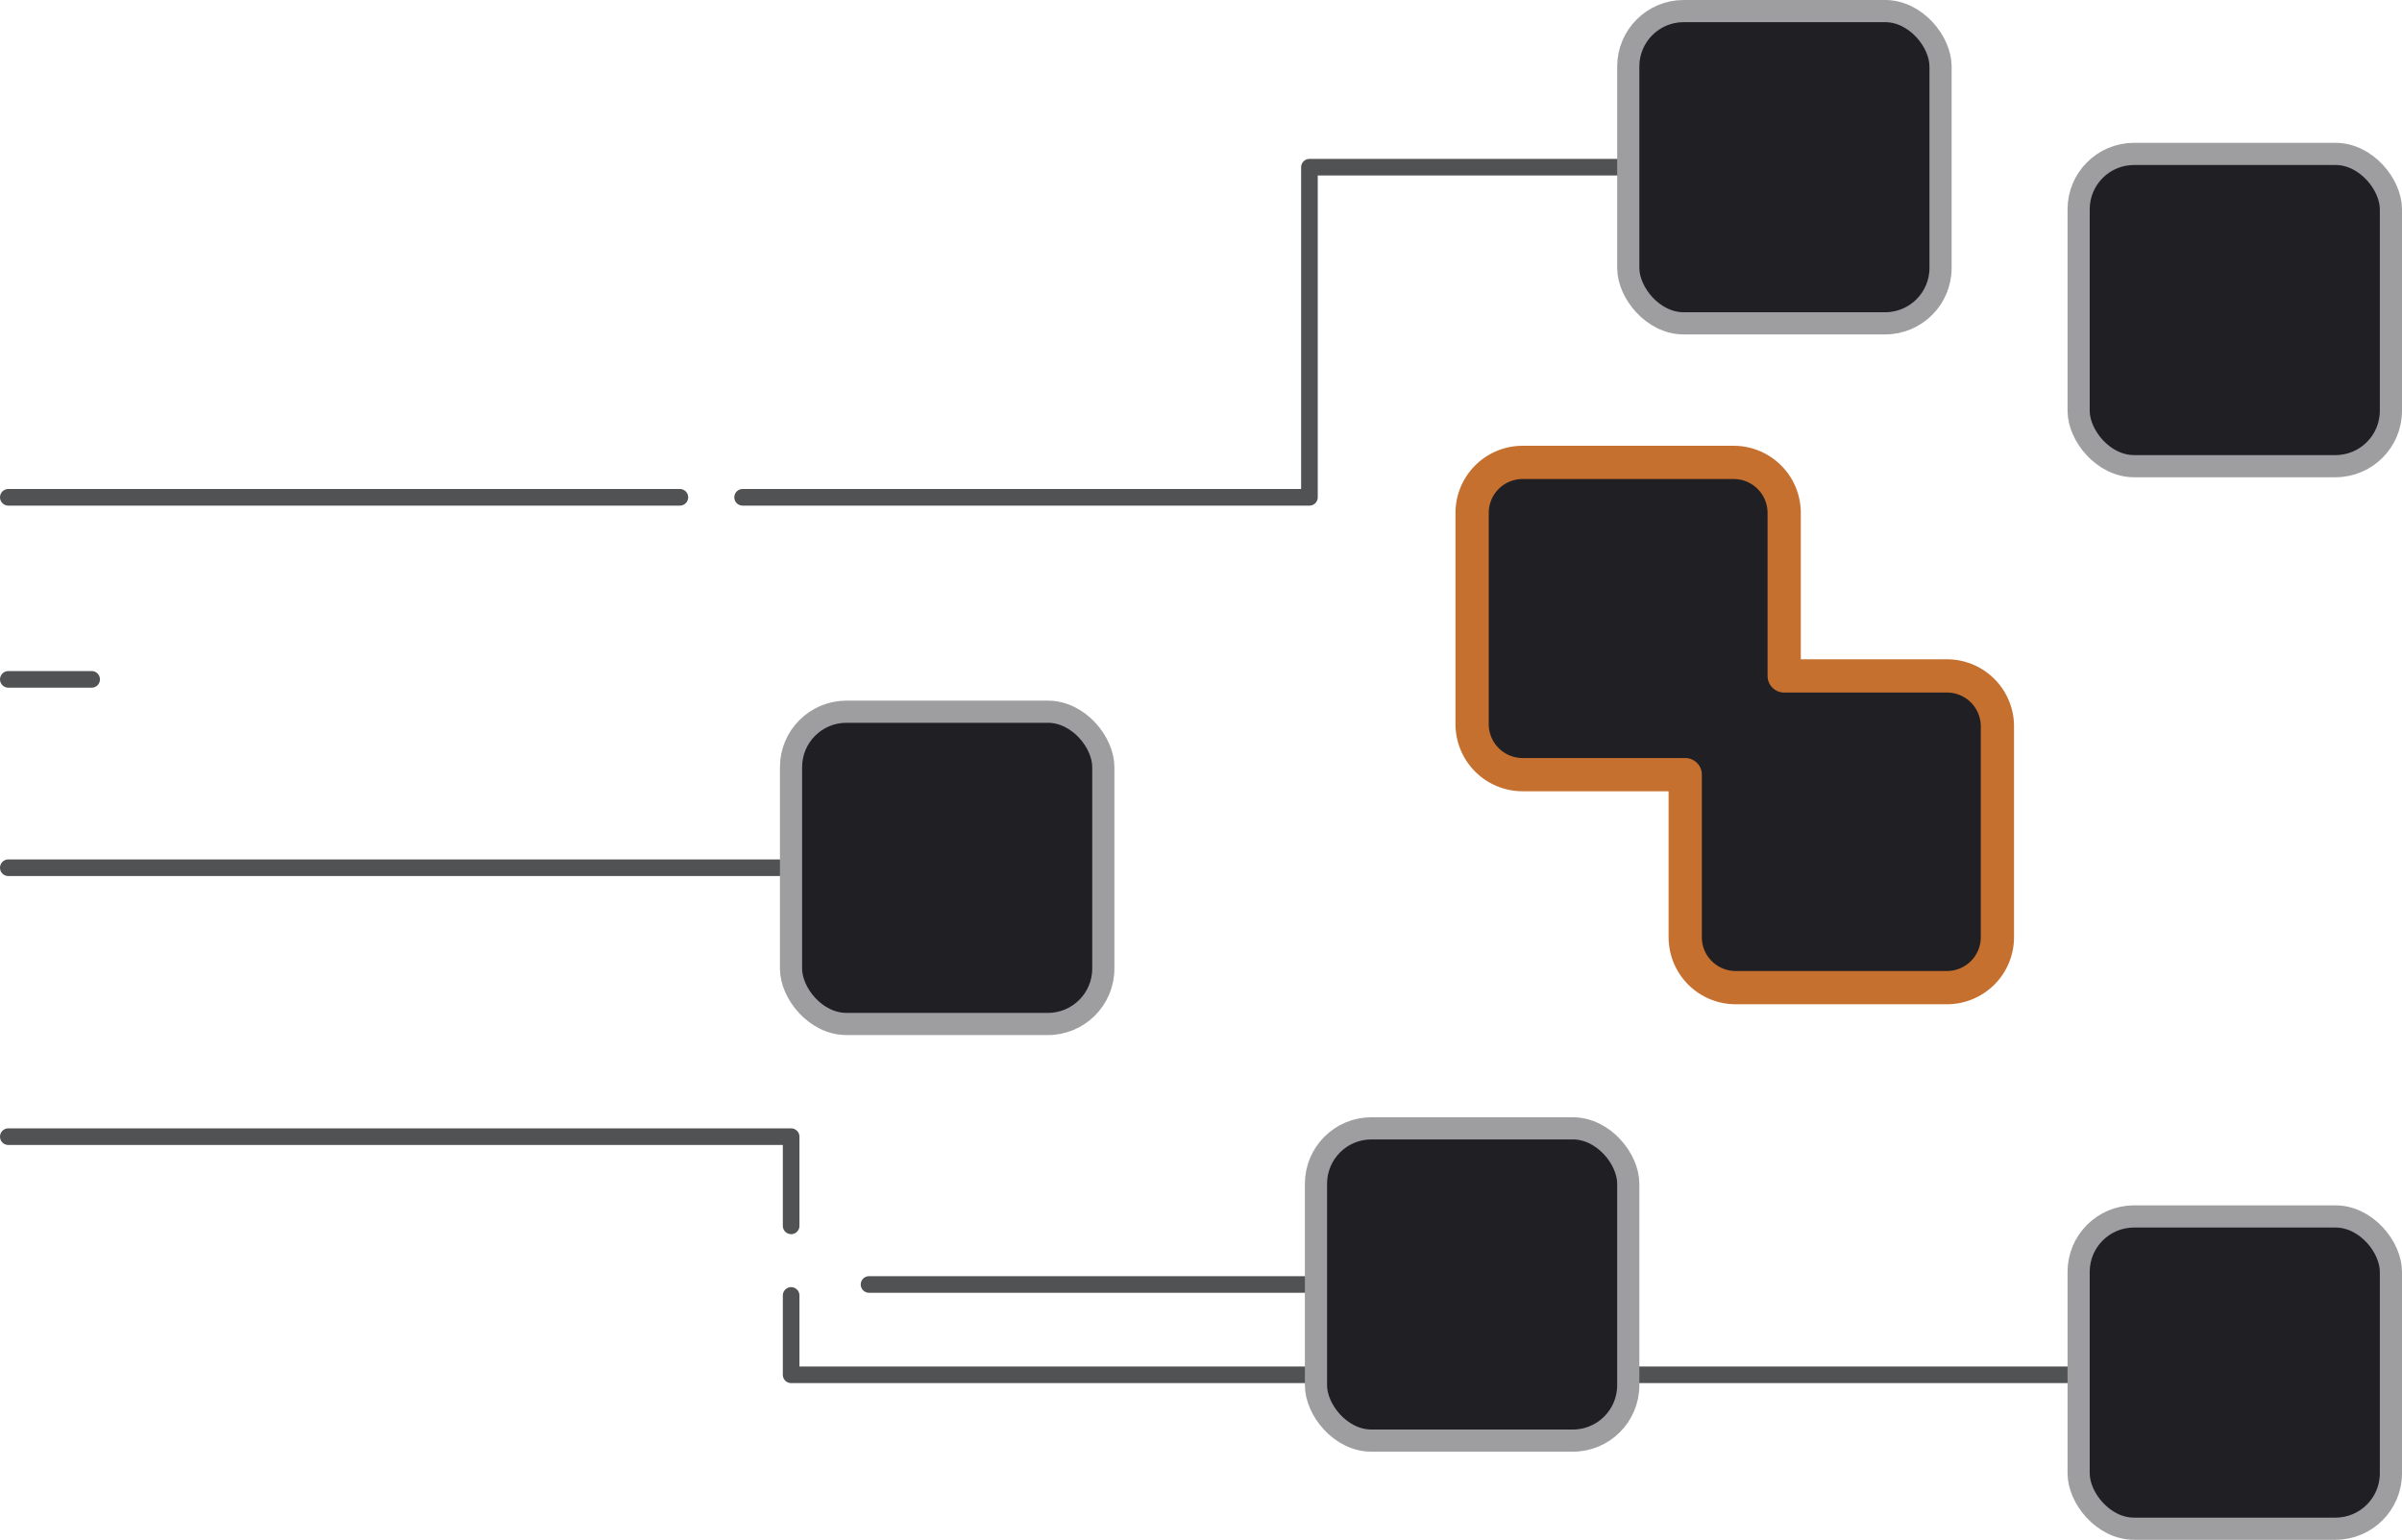 <svg xmlns="http://www.w3.org/2000/svg" viewBox="0 0 216.75 138.96"><defs><style>.cls-1,.cls-3{fill:#201f24;}.cls-1{stroke:#c67030;stroke-width:3px;}.cls-1,.cls-2{stroke-linecap:round;stroke-linejoin:round;}.cls-2{fill:none;stroke:#515253;stroke-width:1.5px;}.cls-3{stroke:#9e9ea0;stroke-width:2px;}</style></defs><g id="Ebene_2" data-name="Ebene 2"><g id="Ebene_11" data-name="Ebene 11"><path class="cls-1" d="M175.69,61H161V46.29a4.56,4.56,0,0,0-4.56-4.56H137.4a4.56,4.56,0,0,0-4.56,4.56V65.35a4.56,4.56,0,0,0,4.56,4.56h14.67V84.58a4.55,4.55,0,0,0,4.55,4.55h19.07a4.55,4.55,0,0,0,4.55-4.55V65.51A4.55,4.55,0,0,0,175.69,61Z"/><polyline class="cls-2" points="161.02 15.09 118.16 15.09 118.16 44.88 67.01 44.88"/><line class="cls-2" x1="91.31" y1="78.31" x2="0.75" y2="78.31"/><polyline class="cls-2" points="71.39 110.63 71.39 102.58 0.75 102.58"/><polyline class="cls-2" points="71.39 116.91 71.39 124.07 187.57 124.07"/><rect class="cls-3" x="146.93" y="1" width="28.18" height="28.18" rx="5"/><rect class="cls-3" x="187.57" y="109.78" width="28.18" height="28.18" rx="5"/><rect class="cls-3" x="71.38" y="64.23" width="28.18" height="28.18" rx="5"/><line class="cls-2" x1="61.35" y1="44.88" x2="0.75" y2="44.88"/><rect class="cls-3" x="187.57" y="13.89" width="28.18" height="28.18" rx="5"/><line class="cls-2" x1="0.75" y1="61.31" x2="8.27" y2="61.31"/><line class="cls-2" x1="132.84" y1="115.92" x2="78.42" y2="115.92"/><rect class="cls-3" x="118.75" y="101.83" width="28.18" height="28.18" rx="5"/></g></g></svg>